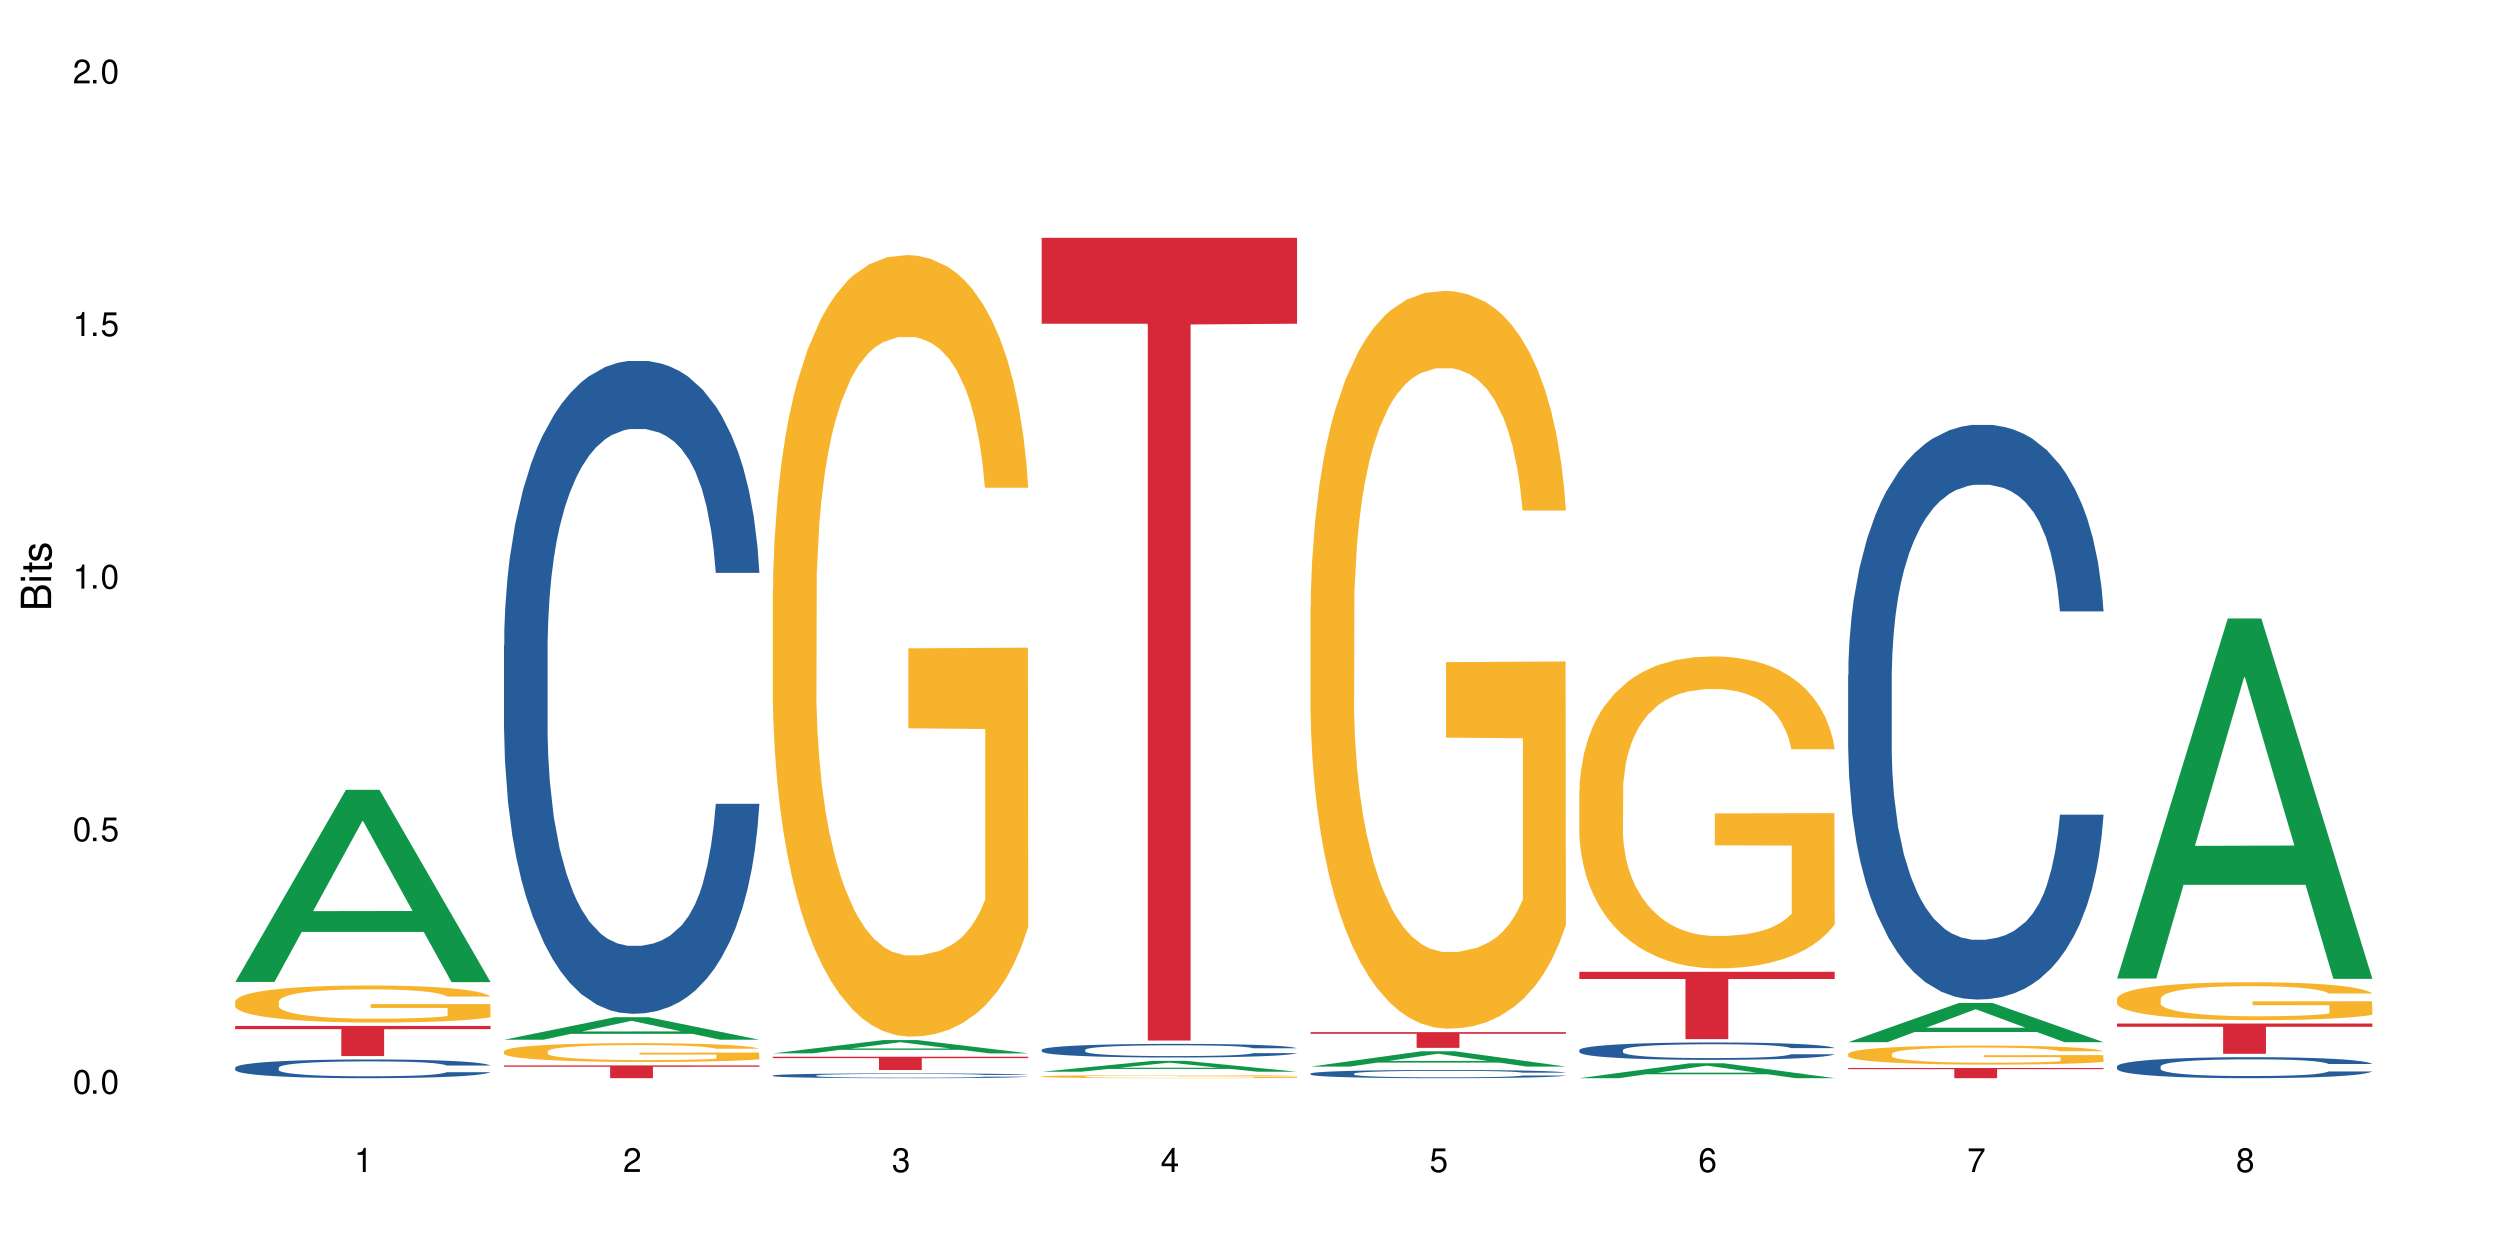 <?xml version="1.0" encoding="UTF-8"?>
<svg xmlns="http://www.w3.org/2000/svg" xmlns:xlink="http://www.w3.org/1999/xlink" width="720" height="360" viewBox="0 0 720 360">
<defs>
<g>
<g id="glyph-0-0">
</g>
<g id="glyph-0-1">
<path d="M 2.641 -6.938 C 2 -6.938 1.422 -6.656 1.078 -6.172 C 0.641 -5.562 0.406 -4.641 0.406 -3.359 C 0.406 -1.016 1.188 0.219 2.641 0.219 C 4.078 0.219 4.859 -1.016 4.859 -3.297 C 4.859 -4.641 4.656 -5.547 4.203 -6.172 C 3.844 -6.656 3.281 -6.938 2.641 -6.938 Z M 2.641 -6.188 C 3.547 -6.188 4 -5.25 4 -3.375 C 4 -1.406 3.562 -0.484 2.625 -0.484 C 1.734 -0.484 1.281 -1.438 1.281 -3.344 C 1.281 -5.25 1.734 -6.188 2.641 -6.188 Z M 2.641 -6.188 "/>
</g>
<g id="glyph-0-2">
<path d="M 1.828 -1 L 0.828 -1 L 0.828 0 L 1.828 0 Z M 1.828 -1 "/>
</g>
<g id="glyph-0-3">
<path d="M 4.562 -6.797 L 1.062 -6.797 L 0.547 -3.094 L 1.328 -3.094 C 1.719 -3.562 2.047 -3.734 2.578 -3.734 C 3.484 -3.734 4.062 -3.109 4.062 -2.094 C 4.062 -1.125 3.484 -0.531 2.578 -0.531 C 1.828 -0.531 1.375 -0.906 1.188 -1.672 L 0.328 -1.672 C 0.453 -1.109 0.547 -0.844 0.75 -0.594 C 1.125 -0.078 1.828 0.219 2.594 0.219 C 3.969 0.219 4.922 -0.781 4.922 -2.219 C 4.922 -3.562 4.031 -4.484 2.719 -4.484 C 2.25 -4.484 1.859 -4.359 1.469 -4.062 L 1.734 -5.969 L 4.562 -5.969 Z M 4.562 -6.797 "/>
</g>
<g id="glyph-0-4">
<path d="M 2.484 -4.938 L 2.484 0 L 3.328 0 L 3.328 -6.938 L 2.766 -6.938 C 2.469 -5.875 2.281 -5.734 0.984 -5.562 L 0.984 -4.938 Z M 2.484 -4.938 "/>
</g>
<g id="glyph-0-5">
<path d="M 4.859 -0.828 L 1.281 -0.828 C 1.359 -1.406 1.672 -1.781 2.5 -2.281 L 3.469 -2.828 C 4.406 -3.344 4.906 -4.062 4.906 -4.906 C 4.906 -5.484 4.672 -6.031 4.266 -6.406 C 3.859 -6.766 3.375 -6.938 2.719 -6.938 C 1.859 -6.938 1.219 -6.625 0.844 -6.031 C 0.609 -5.672 0.5 -5.234 0.484 -4.531 L 1.328 -4.531 C 1.359 -5.016 1.406 -5.281 1.531 -5.516 C 1.75 -5.938 2.188 -6.203 2.703 -6.203 C 3.469 -6.203 4.031 -5.641 4.031 -4.891 C 4.031 -4.344 3.719 -3.859 3.125 -3.516 L 2.234 -3 C 0.812 -2.172 0.406 -1.531 0.328 -0.016 L 4.859 -0.016 Z M 4.859 -0.828 "/>
</g>
<g id="glyph-0-6">
<path d="M 2.125 -3.188 L 2.578 -3.188 C 3.5 -3.188 3.984 -2.766 3.984 -1.922 C 3.984 -1.062 3.469 -0.531 2.594 -0.531 C 1.656 -0.531 1.203 -1 1.156 -2.016 L 0.312 -2.016 C 0.344 -1.453 0.438 -1.094 0.609 -0.781 C 0.953 -0.109 1.625 0.219 2.547 0.219 C 3.953 0.219 4.859 -0.625 4.859 -1.938 C 4.859 -2.828 4.516 -3.297 3.703 -3.594 C 4.344 -3.844 4.656 -4.328 4.656 -5.031 C 4.656 -6.219 3.875 -6.938 2.578 -6.938 C 1.203 -6.938 0.484 -6.172 0.453 -4.703 L 1.297 -4.703 C 1.312 -5.125 1.344 -5.359 1.453 -5.578 C 1.641 -5.969 2.062 -6.203 2.594 -6.203 C 3.344 -6.203 3.797 -5.75 3.797 -5 C 3.797 -4.516 3.609 -4.219 3.25 -4.047 C 3.016 -3.953 2.703 -3.922 2.125 -3.906 Z M 2.125 -3.188 "/>
</g>
<g id="glyph-0-7">
<path d="M 3.141 -1.672 L 3.141 0 L 3.984 0 L 3.984 -1.672 L 4.984 -1.672 L 4.984 -2.438 L 3.984 -2.438 L 3.984 -6.938 L 3.359 -6.938 L 0.266 -2.578 L 0.266 -1.672 Z M 3.141 -2.438 L 1 -2.438 L 3.141 -5.5 Z M 3.141 -2.438 "/>
</g>
<g id="glyph-0-8">
<path d="M 4.781 -5.125 C 4.609 -6.266 3.891 -6.938 2.844 -6.938 C 2.094 -6.938 1.422 -6.578 1.031 -5.953 C 0.594 -5.266 0.406 -4.422 0.406 -3.172 C 0.406 -2 0.578 -1.25 0.984 -0.641 C 1.359 -0.078 1.953 0.219 2.703 0.219 C 3.984 0.219 4.922 -0.75 4.922 -2.094 C 4.922 -3.375 4.062 -4.281 2.844 -4.281 C 2.172 -4.281 1.641 -4.031 1.281 -3.516 C 1.281 -5.234 1.828 -6.188 2.797 -6.188 C 3.391 -6.188 3.797 -5.797 3.938 -5.125 Z M 2.734 -3.531 C 3.547 -3.531 4.062 -2.953 4.062 -2.031 C 4.062 -1.156 3.484 -0.531 2.703 -0.531 C 1.922 -0.531 1.328 -1.188 1.328 -2.078 C 1.328 -2.938 1.906 -3.531 2.734 -3.531 Z M 2.734 -3.531 "/>
</g>
<g id="glyph-0-9">
<path d="M 4.984 -6.797 L 0.438 -6.797 L 0.438 -5.969 L 4.109 -5.969 C 2.5 -3.656 1.828 -2.234 1.328 0 L 2.219 0 C 2.594 -2.172 3.453 -4.047 4.984 -6.094 Z M 4.984 -6.797 "/>
</g>
<g id="glyph-0-10">
<path d="M 3.75 -3.656 C 4.469 -4.094 4.688 -4.438 4.688 -5.078 C 4.688 -6.172 3.844 -6.938 2.641 -6.938 C 1.438 -6.938 0.594 -6.172 0.594 -5.094 C 0.594 -4.438 0.812 -4.094 1.516 -3.656 C 0.734 -3.266 0.359 -2.703 0.359 -1.922 C 0.359 -0.656 1.281 0.219 2.641 0.219 C 3.984 0.219 4.922 -0.656 4.922 -1.922 C 4.922 -2.703 4.531 -3.266 3.75 -3.656 Z M 2.641 -6.188 C 3.359 -6.188 3.812 -5.75 3.812 -5.062 C 3.812 -4.406 3.344 -3.984 2.641 -3.984 C 1.922 -3.984 1.453 -4.406 1.453 -5.078 C 1.453 -5.75 1.922 -6.188 2.641 -6.188 Z M 2.641 -3.266 C 3.484 -3.266 4.062 -2.719 4.062 -1.906 C 4.062 -1.078 3.484 -0.531 2.625 -0.531 C 1.797 -0.531 1.219 -1.094 1.219 -1.906 C 1.219 -2.719 1.781 -3.266 2.641 -3.266 Z M 2.641 -3.266 "/>
</g>
<g id="glyph-1-0">
</g>
<g id="glyph-1-1">
<path d="M 0 -0.953 L 0 -4.891 C 0 -5.719 -0.234 -6.344 -0.734 -6.797 C -1.188 -7.234 -1.812 -7.469 -2.5 -7.469 C -3.547 -7.469 -4.188 -7 -4.625 -5.875 C -4.984 -6.688 -5.625 -7.094 -6.531 -7.094 C -7.172 -7.094 -7.734 -6.859 -8.141 -6.391 C -8.562 -5.922 -8.75 -5.344 -8.75 -4.5 L -8.75 -0.953 Z M -4.984 -2.062 L -7.766 -2.062 L -7.766 -4.219 C -7.766 -4.844 -7.688 -5.203 -7.453 -5.5 C -7.219 -5.812 -6.859 -5.969 -6.375 -5.969 C -5.891 -5.969 -5.531 -5.812 -5.297 -5.5 C -5.062 -5.203 -4.984 -4.844 -4.984 -4.219 Z M -0.984 -2.062 L -4 -2.062 L -4 -4.781 C -4 -5.766 -3.438 -6.359 -2.484 -6.359 C -1.547 -6.359 -0.984 -5.766 -0.984 -4.781 Z M -0.984 -2.062 "/>
</g>
<g id="glyph-1-2">
<path d="M -6.281 -1.797 L -6.281 -0.797 L 0 -0.797 L 0 -1.797 Z M -8.75 -1.797 L -8.75 -0.797 L -7.484 -0.797 L -7.484 -1.797 Z M -8.75 -1.797 "/>
</g>
<g id="glyph-1-3">
<path d="M -6.281 -3.047 L -6.281 -2.016 L -8.016 -2.016 L -8.016 -1.016 L -6.281 -1.016 L -6.281 -0.172 L -5.469 -0.172 L -5.469 -1.016 L -0.719 -1.016 C -0.078 -1.016 0.281 -1.453 0.281 -2.234 C 0.281 -2.5 0.25 -2.719 0.188 -3.047 L -0.641 -3.047 C -0.609 -2.906 -0.594 -2.766 -0.594 -2.562 C -0.594 -2.141 -0.719 -2.016 -1.156 -2.016 L -5.469 -2.016 L -5.469 -3.047 Z M -6.281 -3.047 "/>
</g>
<g id="glyph-1-4">
<path d="M -4.531 -5.25 C -5.766 -5.25 -6.469 -4.422 -6.469 -2.969 C -6.469 -1.516 -5.719 -0.562 -4.547 -0.562 C -3.562 -0.562 -3.094 -1.062 -2.734 -2.562 L -2.516 -3.484 C -2.344 -4.188 -2.094 -4.469 -1.641 -4.469 C -1.047 -4.469 -0.641 -3.875 -0.641 -3 C -0.641 -2.453 -0.797 -2 -1.062 -1.75 C -1.25 -1.594 -1.422 -1.531 -1.875 -1.469 L -1.875 -0.406 C -0.422 -0.453 0.281 -1.266 0.281 -2.922 C 0.281 -4.5 -0.5 -5.516 -1.719 -5.516 C -2.656 -5.516 -3.172 -4.984 -3.469 -3.734 L -3.703 -2.766 C -3.891 -1.953 -4.156 -1.609 -4.594 -1.609 C -5.188 -1.609 -5.547 -2.125 -5.547 -2.938 C -5.547 -3.75 -5.203 -4.172 -4.531 -4.203 Z M -4.531 -5.25 "/>
</g>
</g>
</defs>
<rect x="-72" y="-36" width="864" height="432" fill="rgb(100%, 100%, 100%)" fill-opacity="1"/>
<path fill-rule="nonzero" fill="rgb(6.275%, 58.824%, 28.235%)" fill-opacity="1" d="M 67.73 282.801 L 67.809 282.75 L 99.637 227.457 L 109.301 227.457 L 141.281 282.855 L 130.047 282.855 L 122.031 268.395 L 86.906 268.395 L 79.047 282.801 L 67.73 282.801 L 90.285 262.41 L 118.809 262.359 L 104.586 236.508 L 104.43 236.457 L 104.27 236.613 L 90.207 262.359 L 90.285 262.41 Z M 67.73 282.801 "/>
<path fill-rule="nonzero" fill="rgb(14.51%, 36.078%, 60%)" fill-opacity="1" d="M 67.73 307.473 L 67.82 307.469 L 67.82 307.352 L 68.09 307.164 L 68.719 306.926 L 69.344 306.762 L 70.961 306.473 L 73.203 306.191 L 75.535 305.973 L 77.238 305.844 L 78.766 305.746 L 82.262 305.562 L 84.504 305.469 L 86.926 305.387 L 89.887 305.301 L 92.039 305.254 L 96.883 305.172 L 100.469 305.141 L 103.25 305.125 L 109.262 305.125 L 112.848 305.145 L 115.449 305.168 L 118.32 305.207 L 120.742 305.254 L 124.957 305.359 L 128.727 305.5 L 130.43 305.578 L 133.121 305.73 L 135.184 305.879 L 136.617 306.008 L 138.234 306.191 L 139.668 306.414 L 140.746 306.664 L 141.281 306.875 L 128.727 306.875 L 128.098 306.68 L 127.379 306.527 L 126.035 306.324 L 124.688 306.18 L 122.805 306.039 L 121.102 305.945 L 118.77 305.852 L 116.707 305.789 L 114.555 305.746 L 112.488 305.715 L 108.543 305.688 L 103.969 305.688 L 102.266 305.695 L 98.766 305.734 L 96.883 305.77 L 94.191 305.84 L 92.309 305.902 L 90.066 306.004 L 88.539 306.086 L 86.656 306.215 L 85.312 306.328 L 83.785 306.492 L 82.891 306.613 L 82.082 306.754 L 81.363 306.914 L 80.828 307.09 L 80.469 307.27 L 80.289 307.449 L 80.289 308.215 L 80.469 308.391 L 80.918 308.598 L 82.082 308.898 L 83.785 309.16 L 85.762 309.371 L 87.645 309.516 L 88.719 309.586 L 90.156 309.664 L 92.398 309.766 L 95.629 309.863 L 97.512 309.902 L 100.383 309.941 L 103.34 309.961 L 107.289 309.961 L 110.785 309.941 L 113.117 309.918 L 115.539 309.879 L 118.859 309.793 L 120.922 309.715 L 122.715 309.621 L 124.062 309.527 L 124.957 309.449 L 126.305 309.297 L 127.379 309.129 L 128.188 308.953 L 128.727 308.785 L 141.281 308.785 L 140.746 308.984 L 139.938 309.176 L 139.129 309.32 L 137.875 309.492 L 136.441 309.645 L 134.375 309.82 L 132.672 309.934 L 130.43 310.055 L 128.367 310.148 L 126.125 310.234 L 122.805 310.332 L 120.652 310.383 L 118.32 310.426 L 115.539 310.465 L 112.043 310.5 L 108.273 310.52 L 104.777 310.523 L 101.008 310.516 L 98.227 310.496 L 94.551 310.449 L 89.977 310.363 L 86.656 310.27 L 84.055 310.172 L 81.812 310.074 L 79.301 309.941 L 76.074 309.727 L 74.098 309.559 L 72.754 309.418 L 71.23 309.227 L 70.152 309.055 L 68.898 308.777 L 68 308.426 L 67.73 308.156 Z M 67.73 307.473 "/>
<path fill-rule="nonzero" fill="rgb(96.863%, 70.196%, 16.863%)" fill-opacity="1" d="M 67.73 288.395 L 67.82 288.387 L 67.82 288.191 L 68.18 287.75 L 69.078 287.148 L 70.242 286.652 L 71.5 286.262 L 72.305 286.055 L 73.652 285.766 L 74.816 285.551 L 77.777 285.113 L 81.543 284.703 L 83.609 284.527 L 85.941 284.363 L 89.258 284.176 L 90.785 284.109 L 95.449 283.953 L 100.738 283.855 L 106.57 283.824 L 109.262 283.836 L 112.938 283.875 L 117.961 283.98 L 120.832 284.078 L 123.074 284.176 L 125.406 284.305 L 128.277 284.496 L 130.969 284.73 L 133.121 284.965 L 135.273 285.258 L 137.066 285.57 L 138.594 285.91 L 139.938 286.32 L 140.746 286.66 L 141.281 287 L 128.816 287 L 128.098 286.66 L 127.289 286.398 L 125.945 286.074 L 124.598 285.844 L 123.254 285.656 L 120.742 285.402 L 118.59 285.246 L 115.898 285.113 L 113.297 285.023 L 110.336 284.965 L 108.543 284.945 L 103.789 284.945 L 99.484 285.016 L 96.973 285.094 L 95.18 285.172 L 92.668 285.316 L 91.141 285.434 L 90.246 285.512 L 87.555 285.812 L 85.762 286.086 L 84.773 286.27 L 83.52 286.562 L 82.621 286.828 L 81.633 287.215 L 81.098 287.508 L 80.379 288.172 L 80.289 289.926 L 80.559 290.293 L 81.098 290.695 L 81.812 291.043 L 82.891 291.414 L 83.965 291.695 L 85.852 292.078 L 87.465 292.332 L 88.719 292.496 L 91.141 292.758 L 92.129 292.848 L 94.461 293.023 L 96.883 293.16 L 99.844 293.273 L 102.086 293.332 L 105.672 293.383 L 110.246 293.383 L 115.629 293.324 L 119.039 293.246 L 121.371 293.168 L 122.895 293.102 L 124.777 292.992 L 126.125 292.895 L 127.379 292.789 L 128.906 292.621 L 128.906 290.293 L 106.75 290.285 L 106.75 289.195 L 141.195 289.184 L 141.281 292.992 L 139.398 293.254 L 137.066 293.508 L 134.824 293.703 L 132.492 293.871 L 129.176 294.055 L 126.484 294.172 L 122.355 294.309 L 118.59 294.395 L 114.645 294.453 L 111.145 294.484 L 107.02 294.492 L 103.34 294.473 L 99.395 294.414 L 96.254 294.336 L 93.383 294.238 L 90.516 294.113 L 86.926 293.91 L 84.594 293.742 L 82.172 293.539 L 79.75 293.293 L 77.598 293.031 L 76.164 292.828 L 74.727 292.594 L 73.203 292.301 L 71.766 291.969 L 70.691 291.668 L 69.703 291.328 L 68.988 291.004 L 68.27 290.566 L 67.91 290.215 L 67.73 289.914 Z M 67.73 288.395 "/>
<path fill-rule="nonzero" fill="rgb(83.922%, 15.686%, 22.353%)" fill-opacity="1" d="M 67.73 295.465 L 141.281 295.465 L 141.281 296.395 L 110.629 296.402 L 110.629 304.152 L 98.297 304.152 L 98.297 296.41 L 98.117 296.395 L 67.73 296.395 Z M 67.73 295.465 "/>
<path fill-rule="nonzero" fill="rgb(6.275%, 58.824%, 28.235%)" fill-opacity="1" d="M 145.156 299.445 L 145.234 299.441 L 177.059 292.953 L 186.723 292.953 L 218.707 299.453 L 207.469 299.453 L 199.453 297.758 L 164.328 297.758 L 156.469 299.445 L 145.156 299.445 L 167.707 297.055 L 196.23 297.051 L 182.008 294.016 L 181.852 294.008 L 181.695 294.027 L 167.629 297.051 L 167.707 297.055 Z M 145.156 299.445 "/>
<path fill-rule="nonzero" fill="rgb(14.51%, 36.078%, 60%)" fill-opacity="1" d="M 145.156 185.777 L 145.242 185.605 L 145.242 181.48 L 145.512 174.953 L 146.141 166.703 L 146.77 161.031 L 148.383 150.891 L 150.625 141.098 L 152.957 133.535 L 154.664 129.066 L 156.188 125.629 L 159.684 119.27 L 161.93 116.008 L 164.352 113.086 L 167.309 110.164 L 169.461 108.445 L 174.305 105.695 L 177.895 104.492 L 180.676 103.977 L 186.684 103.977 L 190.273 104.664 L 192.875 105.523 L 195.742 106.898 L 198.164 108.445 L 202.383 112.227 L 206.148 117.039 L 207.852 119.785 L 210.543 125.113 L 212.605 130.27 L 214.043 134.738 L 215.656 141.098 L 217.094 148.828 L 218.168 157.594 L 218.707 164.984 L 206.148 164.984 L 205.52 158.109 L 204.805 152.781 L 203.457 145.738 L 202.113 140.754 L 200.23 135.77 L 198.523 132.504 L 196.191 129.238 L 194.129 127.176 L 191.977 125.629 L 189.914 124.598 L 185.969 123.566 L 181.391 123.566 L 179.688 123.91 L 176.191 125.285 L 174.305 126.488 L 171.613 128.895 L 169.73 131.129 L 167.488 134.566 L 165.965 137.488 L 164.082 141.957 L 162.734 145.91 L 161.211 151.578 L 160.312 155.875 L 159.508 160.688 L 158.789 166.359 L 158.25 172.375 L 157.891 178.73 L 157.711 184.918 L 157.711 211.555 L 157.891 217.742 L 158.34 224.961 L 159.508 235.441 L 161.211 244.551 L 163.184 251.77 L 165.066 256.926 L 166.145 259.332 L 167.578 262.078 L 169.82 265.516 L 173.051 268.953 L 174.934 270.328 L 177.805 271.703 L 180.766 272.391 L 184.711 272.391 L 188.211 271.703 L 190.543 270.844 L 192.965 269.469 L 196.281 266.547 L 198.344 263.797 L 200.141 260.531 L 201.484 257.27 L 202.383 254.52 L 203.727 249.191 L 204.805 243.348 L 205.609 237.332 L 206.148 231.492 L 218.707 231.492 L 218.168 238.363 L 217.359 245.066 L 216.555 250.051 L 215.297 256.066 L 213.863 261.391 L 211.801 267.406 L 210.094 271.359 L 207.852 275.656 L 205.789 278.922 L 203.547 281.844 L 200.23 285.281 L 198.074 287 L 195.742 288.547 L 192.965 289.918 L 189.465 291.121 L 185.699 291.809 L 182.199 291.98 L 178.434 291.637 L 175.652 290.949 L 171.973 289.402 L 167.398 286.312 L 164.082 283.047 L 161.48 279.781 L 159.238 276.344 L 156.727 271.703 L 153.496 264.141 L 151.523 258.301 L 150.176 253.488 L 148.652 246.785 L 147.574 240.77 L 146.32 231.148 L 145.422 218.945 L 145.156 209.492 Z M 145.156 185.777 "/>
<path fill-rule="nonzero" fill="rgb(96.863%, 70.196%, 16.863%)" fill-opacity="1" d="M 145.156 302.754 L 145.242 302.75 L 145.242 302.648 L 145.602 302.426 L 146.5 302.117 L 147.664 301.863 L 148.922 301.668 L 149.73 301.562 L 151.074 301.414 L 152.242 301.305 L 155.199 301.082 L 158.969 300.871 L 161.031 300.781 L 163.363 300.699 L 166.684 300.605 L 168.207 300.57 L 172.871 300.488 L 178.164 300.441 L 183.992 300.426 L 186.684 300.43 L 190.363 300.449 L 195.387 300.504 L 198.254 300.555 L 200.496 300.605 L 202.828 300.668 L 205.699 300.77 L 208.391 300.887 L 210.543 301.008 L 212.695 301.156 L 214.492 301.312 L 216.016 301.488 L 217.359 301.695 L 218.168 301.871 L 218.707 302.043 L 206.238 302.043 L 205.52 301.871 L 204.715 301.734 L 203.367 301.57 L 202.023 301.453 L 200.676 301.359 L 198.164 301.23 L 196.012 301.148 L 193.32 301.082 L 190.723 301.035 L 187.762 301.008 L 185.969 300.996 L 181.211 300.996 L 176.906 301.031 L 174.395 301.07 L 172.602 301.109 L 170.09 301.184 L 168.566 301.246 L 167.668 301.285 L 164.977 301.438 L 163.184 301.578 L 162.195 301.672 L 160.941 301.82 L 160.043 301.953 L 159.059 302.152 L 158.52 302.301 L 157.801 302.641 L 157.711 303.531 L 157.98 303.723 L 158.52 303.926 L 159.238 304.102 L 160.312 304.293 L 161.391 304.438 L 163.273 304.629 L 164.887 304.758 L 166.145 304.844 L 168.566 304.977 L 169.551 305.023 L 171.883 305.109 L 174.305 305.18 L 177.266 305.238 L 179.508 305.27 L 183.098 305.293 L 187.672 305.293 L 193.055 305.266 L 196.461 305.227 L 198.793 305.184 L 200.32 305.152 L 202.203 305.098 L 203.547 305.047 L 204.805 304.992 L 206.328 304.906 L 206.328 303.723 L 184.172 303.715 L 184.172 303.16 L 218.617 303.156 L 218.707 305.098 L 216.824 305.23 L 214.492 305.359 L 212.25 305.457 L 209.918 305.543 L 206.598 305.637 L 203.906 305.695 L 199.781 305.766 L 196.012 305.812 L 192.066 305.84 L 188.566 305.855 L 184.441 305.859 L 180.766 305.852 L 176.816 305.82 L 173.68 305.781 L 170.809 305.73 L 167.938 305.668 L 164.352 305.562 L 162.016 305.477 L 159.594 305.375 L 157.172 305.25 L 155.02 305.117 L 153.586 305.012 L 152.152 304.891 L 150.625 304.742 L 149.191 304.574 L 148.113 304.422 L 147.129 304.246 L 146.41 304.082 L 145.691 303.859 L 145.332 303.68 L 145.156 303.527 Z M 145.156 302.754 "/>
<path fill-rule="nonzero" fill="rgb(83.922%, 15.686%, 22.353%)" fill-opacity="1" d="M 145.156 306.832 L 218.707 306.832 L 218.707 307.227 L 188.051 307.23 L 188.051 310.523 L 175.719 310.523 L 175.719 307.234 L 175.539 307.227 L 145.156 307.227 Z M 145.156 306.832 "/>
<path fill-rule="nonzero" fill="rgb(6.275%, 58.824%, 28.235%)" fill-opacity="1" d="M 222.578 303.367 L 222.656 303.363 L 254.48 299.535 L 264.148 299.535 L 296.129 303.371 L 284.895 303.371 L 276.879 302.367 L 241.75 302.367 L 233.895 303.367 L 222.578 303.367 L 245.129 301.953 L 273.656 301.953 L 259.434 300.164 L 259.273 300.16 L 259.117 300.172 L 245.051 301.953 L 245.129 301.953 Z M 222.578 303.367 "/>
<path fill-rule="nonzero" fill="rgb(14.51%, 36.078%, 60%)" fill-opacity="1" d="M 222.578 309.738 L 222.668 309.738 L 222.668 309.707 L 222.938 309.66 L 223.562 309.598 L 224.191 309.555 L 225.809 309.48 L 228.051 309.406 L 230.383 309.352 L 232.086 309.32 L 233.609 309.293 L 237.109 309.246 L 239.352 309.223 L 241.773 309.199 L 244.734 309.18 L 246.887 309.168 L 251.73 309.145 L 255.316 309.137 L 258.098 309.133 L 264.109 309.133 L 267.695 309.137 L 270.297 309.145 L 273.168 309.156 L 275.59 309.168 L 279.805 309.195 L 283.57 309.23 L 285.277 309.25 L 287.969 309.289 L 290.031 309.328 L 291.465 309.359 L 293.082 309.406 L 294.516 309.465 L 295.59 309.531 L 296.129 309.586 L 283.57 309.586 L 282.945 309.535 L 282.227 309.496 L 280.883 309.441 L 279.535 309.406 L 277.652 309.367 L 275.949 309.344 L 273.617 309.32 L 271.551 309.305 L 269.398 309.293 L 267.336 309.285 L 263.391 309.277 L 258.816 309.277 L 257.109 309.281 L 253.613 309.289 L 251.73 309.301 L 249.039 309.316 L 247.156 309.332 L 244.914 309.359 L 243.387 309.383 L 241.504 309.414 L 240.16 309.441 L 238.633 309.484 L 237.738 309.516 L 236.93 309.551 L 236.211 309.594 L 235.672 309.641 L 235.316 309.688 L 235.137 309.73 L 235.137 309.93 L 235.316 309.977 L 235.762 310.027 L 236.93 310.105 L 238.633 310.172 L 240.605 310.227 L 242.492 310.266 L 243.566 310.281 L 245.004 310.305 L 247.246 310.328 L 250.473 310.355 L 252.355 310.363 L 255.227 310.375 L 258.188 310.379 L 262.133 310.379 L 265.633 310.375 L 267.965 310.367 L 270.387 310.359 L 273.707 310.336 L 275.77 310.316 L 277.562 310.293 L 278.906 310.266 L 279.805 310.246 L 281.148 310.207 L 282.227 310.164 L 283.035 310.121 L 283.57 310.078 L 296.129 310.078 L 295.59 310.129 L 294.785 310.176 L 293.977 310.215 L 292.723 310.258 L 291.285 310.297 L 289.223 310.344 L 287.52 310.371 L 285.277 310.402 L 283.215 310.426 L 280.973 310.449 L 277.652 310.477 L 275.5 310.488 L 273.168 310.5 L 270.387 310.508 L 266.887 310.52 L 263.121 310.523 L 255.855 310.523 L 253.074 310.516 L 249.398 310.504 L 244.824 310.48 L 241.504 310.457 L 238.902 310.434 L 236.66 310.41 L 234.148 310.375 L 230.918 310.316 L 228.945 310.273 L 227.602 310.238 L 226.074 310.191 L 225 310.145 L 223.742 310.074 L 222.848 309.984 L 222.578 309.914 Z M 222.578 309.738 "/>
<path fill-rule="nonzero" fill="rgb(96.863%, 70.196%, 16.863%)" fill-opacity="1" d="M 222.578 169.867 L 222.668 169.66 L 222.668 165.551 L 223.027 156.297 L 223.922 143.551 L 225.09 133.066 L 226.344 124.844 L 227.152 120.527 L 228.496 114.359 L 229.664 109.836 L 232.625 100.586 L 236.391 91.949 L 238.453 88.25 L 240.785 84.754 L 244.105 80.848 L 245.629 79.41 L 250.293 76.121 L 255.586 74.062 L 261.418 73.445 L 264.109 73.652 L 267.785 74.477 L 272.809 76.738 L 275.68 78.793 L 277.922 80.848 L 280.254 83.52 L 283.125 87.633 L 285.816 92.566 L 287.969 97.5 L 290.121 103.668 L 291.914 110.246 L 293.438 117.441 L 294.785 126.078 L 295.59 133.273 L 296.129 140.469 L 283.66 140.469 L 282.945 133.273 L 282.137 127.723 L 280.793 120.938 L 279.445 116.004 L 278.102 112.098 L 275.59 106.754 L 273.438 103.461 L 270.746 100.586 L 268.145 98.734 L 265.184 97.5 L 263.391 97.09 L 258.637 97.09 L 254.332 98.527 L 251.82 100.172 L 250.023 101.816 L 247.512 104.902 L 245.988 107.367 L 245.094 109.016 L 242.402 115.387 L 240.605 121.145 L 239.621 125.051 L 238.363 131.219 L 237.469 136.77 L 236.48 144.992 L 235.941 151.16 L 235.227 165.141 L 235.137 202.145 L 235.406 209.957 L 235.941 218.387 L 236.66 225.785 L 237.738 233.598 L 238.812 239.562 L 240.695 247.578 L 242.312 252.926 L 243.566 256.418 L 245.988 261.969 L 246.977 263.82 L 249.309 267.52 L 251.73 270.398 L 254.691 272.867 L 256.934 274.102 L 260.52 275.129 L 265.094 275.129 L 270.477 273.895 L 273.887 272.25 L 276.219 270.605 L 277.742 269.164 L 279.625 266.906 L 280.973 264.848 L 282.227 262.586 L 283.75 259.094 L 283.75 209.957 L 261.598 209.75 L 261.598 186.727 L 296.039 186.52 L 296.129 266.906 L 294.246 272.457 L 291.914 277.801 L 289.672 281.914 L 287.34 285.406 L 284.02 289.312 L 281.328 291.781 L 277.203 294.66 L 273.438 296.508 L 269.488 297.742 L 265.992 298.359 L 261.867 298.566 L 258.188 298.152 L 254.242 296.922 L 251.102 295.273 L 248.23 293.219 L 245.359 290.547 L 241.773 286.23 L 239.441 282.734 L 237.02 278.418 L 234.598 273.277 L 232.445 267.727 L 231.008 263.41 L 229.574 258.477 L 228.051 252.309 L 226.613 245.316 L 225.539 238.945 L 224.551 231.75 L 223.832 224.965 L 223.117 215.715 L 222.758 208.312 L 222.578 201.938 Z M 222.578 169.867 "/>
<path fill-rule="nonzero" fill="rgb(83.922%, 15.686%, 22.353%)" fill-opacity="1" d="M 222.578 304.34 L 296.129 304.34 L 296.129 304.75 L 265.477 304.754 L 265.477 308.16 L 253.141 308.16 L 253.141 304.758 L 252.965 304.75 L 222.578 304.75 Z M 222.578 304.34 "/>
<path fill-rule="nonzero" fill="rgb(6.275%, 58.824%, 28.235%)" fill-opacity="1" d="M 300 308.664 L 300.078 308.664 L 331.906 305.531 L 341.57 305.531 L 373.555 308.668 L 362.316 308.668 L 354.301 307.848 L 319.176 307.848 L 311.316 308.664 L 300 308.664 L 322.555 307.512 L 351.078 307.508 L 336.855 306.043 L 336.699 306.039 L 336.543 306.051 L 322.477 307.508 L 322.555 307.512 Z M 300 308.664 "/>
<path fill-rule="nonzero" fill="rgb(14.51%, 36.078%, 60%)" fill-opacity="1" d="M 300 302.344 L 300.09 302.34 L 300.09 302.254 L 300.359 302.121 L 300.988 301.945 L 301.617 301.828 L 303.23 301.617 L 305.473 301.414 L 307.805 301.254 L 309.508 301.164 L 311.035 301.09 L 314.531 300.957 L 316.773 300.891 L 319.195 300.828 L 322.156 300.77 L 324.309 300.734 L 329.152 300.676 L 332.742 300.648 L 335.52 300.641 L 341.531 300.641 L 345.117 300.652 L 347.719 300.672 L 350.59 300.699 L 353.012 300.734 L 357.227 300.812 L 360.996 300.91 L 362.699 300.969 L 365.391 301.082 L 367.453 301.188 L 368.891 301.281 L 370.504 301.414 L 371.938 301.574 L 373.016 301.758 L 373.555 301.91 L 360.996 301.91 L 360.367 301.77 L 359.648 301.656 L 358.305 301.512 L 356.961 301.406 L 355.074 301.301 L 353.371 301.234 L 351.039 301.168 L 348.977 301.125 L 346.824 301.09 L 344.762 301.07 L 340.812 301.047 L 336.238 301.047 L 334.535 301.055 L 331.035 301.082 L 329.152 301.109 L 326.461 301.16 L 324.578 301.207 L 322.336 301.277 L 320.812 301.34 L 318.926 301.43 L 317.582 301.516 L 316.059 301.633 L 315.16 301.723 L 314.352 301.82 L 313.637 301.941 L 313.098 302.066 L 312.738 302.199 L 312.559 302.328 L 312.559 302.883 L 312.738 303.012 L 313.188 303.16 L 314.352 303.379 L 316.059 303.57 L 318.031 303.719 L 319.914 303.828 L 320.992 303.879 L 322.426 303.938 L 324.668 304.008 L 327.898 304.078 L 329.781 304.109 L 332.652 304.137 L 335.609 304.152 L 339.559 304.152 L 343.055 304.137 L 345.387 304.117 L 347.809 304.09 L 351.129 304.027 L 353.191 303.973 L 354.984 303.902 L 356.332 303.836 L 357.227 303.777 L 358.574 303.668 L 359.648 303.547 L 360.457 303.418 L 360.996 303.297 L 373.555 303.297 L 373.016 303.441 L 372.207 303.582 L 371.402 303.684 L 370.145 303.809 L 368.711 303.922 L 366.645 304.047 L 364.941 304.129 L 362.699 304.219 L 360.637 304.285 L 358.395 304.348 L 355.074 304.418 L 352.922 304.457 L 350.59 304.488 L 347.809 304.516 L 344.312 304.543 L 340.543 304.555 L 337.047 304.559 L 333.277 304.551 L 330.5 304.539 L 326.82 304.504 L 322.246 304.441 L 318.926 304.371 L 316.324 304.305 L 314.082 304.234 L 311.57 304.137 L 308.344 303.98 L 306.371 303.855 L 305.023 303.758 L 303.5 303.617 L 302.422 303.492 L 301.168 303.289 L 300.27 303.035 L 300 302.84 Z M 300 302.344 "/>
<path fill-rule="nonzero" fill="rgb(96.863%, 70.196%, 16.863%)" fill-opacity="1" d="M 300 310.02 L 300.09 310.02 L 300.09 310.004 L 300.449 309.965 L 301.348 309.914 L 302.512 309.875 L 303.77 309.844 L 304.574 309.824 L 305.922 309.801 L 307.086 309.785 L 310.047 309.746 L 313.816 309.715 L 315.879 309.699 L 318.211 309.684 L 321.527 309.668 L 323.055 309.664 L 327.719 309.652 L 333.012 309.645 L 338.84 309.641 L 341.531 309.641 L 345.207 309.645 L 350.23 309.652 L 353.102 309.66 L 355.344 309.668 L 357.676 309.68 L 360.547 309.695 L 363.238 309.715 L 365.391 309.734 L 367.543 309.758 L 369.336 309.785 L 370.863 309.812 L 372.207 309.848 L 373.016 309.875 L 373.555 309.902 L 361.086 309.902 L 360.367 309.875 L 359.559 309.855 L 358.215 309.828 L 356.871 309.809 L 355.523 309.793 L 353.012 309.77 L 350.859 309.758 L 348.168 309.746 L 345.566 309.738 L 342.609 309.734 L 336.059 309.734 L 331.754 309.738 L 329.242 309.746 L 327.449 309.75 L 324.938 309.766 L 323.414 309.773 L 322.516 309.781 L 319.824 309.805 L 318.031 309.828 L 317.043 309.844 L 315.789 309.867 L 314.891 309.891 L 313.902 309.922 L 313.367 309.945 L 312.648 310 L 312.559 310.145 L 312.828 310.176 L 313.367 310.211 L 314.082 310.238 L 315.16 310.27 L 316.234 310.293 L 318.121 310.324 L 319.734 310.344 L 320.992 310.359 L 323.414 310.379 L 324.398 310.387 L 326.73 310.402 L 329.152 310.414 L 332.113 310.422 L 334.355 310.43 L 337.941 310.434 L 342.52 310.434 L 347.898 310.426 L 351.309 310.422 L 353.641 310.414 L 355.164 310.41 L 357.047 310.398 L 358.395 310.391 L 359.648 310.383 L 361.176 310.371 L 361.176 310.176 L 339.02 310.176 L 339.02 310.086 L 373.465 310.086 L 373.555 310.398 L 371.668 310.422 L 369.336 310.441 L 367.094 310.457 L 364.762 310.473 L 361.445 310.488 L 358.754 310.496 L 354.629 310.508 L 350.859 310.516 L 346.914 310.52 L 343.414 310.523 L 335.609 310.523 L 331.664 310.52 L 328.523 310.512 L 325.656 310.504 L 322.785 310.492 L 319.195 310.477 L 316.863 310.461 L 314.441 310.445 L 312.02 310.426 L 309.867 310.402 L 308.434 310.387 L 306.996 310.367 L 305.473 310.344 L 304.039 310.316 L 302.961 310.289 L 301.973 310.262 L 301.258 310.234 L 300.539 310.199 L 300.18 310.172 L 300 310.145 Z M 300 310.02 "/>
<path fill-rule="nonzero" fill="rgb(83.922%, 15.686%, 22.353%)" fill-opacity="1" d="M 300 68.484 L 373.555 68.484 L 373.555 93.23 L 342.898 93.449 L 342.898 299.668 L 330.566 299.668 L 330.566 93.664 L 330.387 93.23 L 300 93.23 Z M 300 68.484 "/>
<path fill-rule="nonzero" fill="rgb(6.275%, 58.824%, 28.235%)" fill-opacity="1" d="M 377.426 307.18 L 377.504 307.176 L 409.328 302.762 L 418.992 302.762 L 450.977 307.184 L 439.738 307.184 L 431.723 306.027 L 396.598 306.027 L 388.738 307.18 L 377.426 307.18 L 399.977 305.551 L 428.504 305.547 L 414.277 303.484 L 414.121 303.48 L 413.965 303.492 L 399.898 305.547 L 399.977 305.551 Z M 377.426 307.18 "/>
<path fill-rule="nonzero" fill="rgb(14.51%, 36.078%, 60%)" fill-opacity="1" d="M 377.426 309.188 L 377.516 309.184 L 377.516 309.133 L 377.781 309.051 L 378.41 308.945 L 379.039 308.875 L 380.652 308.746 L 382.895 308.621 L 385.227 308.527 L 386.934 308.473 L 388.457 308.426 L 391.957 308.348 L 394.199 308.305 L 396.621 308.27 L 399.578 308.234 L 401.734 308.211 L 406.574 308.176 L 410.164 308.16 L 412.945 308.156 L 418.953 308.156 L 422.543 308.164 L 425.145 308.176 L 428.016 308.191 L 430.438 308.211 L 434.652 308.258 L 438.418 308.32 L 440.125 308.355 L 442.812 308.422 L 444.879 308.484 L 446.312 308.543 L 447.926 308.621 L 449.363 308.719 L 450.438 308.832 L 450.977 308.922 L 438.418 308.922 L 437.789 308.836 L 437.074 308.77 L 435.727 308.68 L 434.383 308.617 L 432.5 308.555 L 430.793 308.516 L 428.461 308.473 L 426.398 308.445 L 424.246 308.426 L 422.184 308.414 L 418.238 308.402 L 413.664 308.402 L 411.957 308.406 L 408.461 308.422 L 406.574 308.438 L 403.887 308.469 L 402 308.496 L 399.758 308.539 L 398.234 308.578 L 396.352 308.633 L 395.004 308.684 L 393.48 308.754 L 392.582 308.809 L 391.777 308.871 L 391.059 308.941 L 390.52 309.016 L 390.16 309.098 L 389.98 309.176 L 389.98 309.512 L 390.16 309.59 L 390.609 309.68 L 391.777 309.812 L 393.48 309.926 L 395.453 310.016 L 397.336 310.082 L 398.414 310.113 L 399.848 310.148 L 402.09 310.191 L 405.32 310.234 L 407.203 310.25 L 410.074 310.27 L 413.035 310.277 L 416.98 310.277 L 420.48 310.27 L 422.812 310.258 L 425.234 310.242 L 428.551 310.203 L 430.613 310.168 L 432.41 310.129 L 433.754 310.086 L 434.652 310.051 L 435.996 309.984 L 437.074 309.91 L 437.879 309.836 L 438.418 309.762 L 450.977 309.762 L 450.438 309.848 L 449.633 309.934 L 448.824 309.996 L 447.566 310.07 L 446.133 310.141 L 444.07 310.215 L 442.367 310.266 L 440.125 310.32 L 438.059 310.359 L 435.816 310.395 L 432.5 310.441 L 430.348 310.461 L 428.016 310.48 L 425.234 310.5 L 421.734 310.512 L 417.969 310.523 L 414.469 310.523 L 410.703 310.52 L 407.922 310.512 L 404.242 310.492 L 399.668 310.453 L 396.352 310.41 L 393.75 310.371 L 391.508 310.328 L 388.996 310.27 L 385.766 310.172 L 383.793 310.102 L 382.449 310.039 L 380.922 309.953 L 379.848 309.879 L 378.59 309.758 L 377.695 309.605 L 377.426 309.484 Z M 377.426 309.188 "/>
<path fill-rule="nonzero" fill="rgb(96.863%, 70.196%, 16.863%)" fill-opacity="1" d="M 377.426 174.781 L 377.516 174.586 L 377.516 170.703 L 377.871 161.969 L 378.77 149.938 L 379.938 140.039 L 381.191 132.277 L 382 128.199 L 383.344 122.379 L 384.512 118.109 L 387.469 109.375 L 391.238 101.223 L 393.301 97.73 L 395.633 94.43 L 398.953 90.742 L 400.477 89.383 L 405.141 86.277 L 410.434 84.34 L 416.262 83.758 L 418.953 83.949 L 422.633 84.727 L 427.656 86.859 L 430.527 88.801 L 432.77 90.742 L 435.102 93.266 L 437.969 97.148 L 440.66 101.805 L 442.812 106.465 L 444.969 112.285 L 446.762 118.496 L 448.285 125.289 L 449.633 133.441 L 450.438 140.234 L 450.977 147.027 L 438.508 147.027 L 437.789 140.234 L 436.984 134.992 L 435.637 128.59 L 434.293 123.93 L 432.949 120.242 L 430.438 115.195 L 428.281 112.09 L 425.594 109.375 L 422.992 107.629 L 420.031 106.465 L 418.238 106.074 L 413.484 106.074 L 409.176 107.434 L 406.664 108.988 L 404.871 110.539 L 402.359 113.449 L 400.836 115.781 L 399.938 117.332 L 397.246 123.348 L 395.453 128.781 L 394.469 132.469 L 393.211 138.293 L 392.312 143.531 L 391.328 151.297 L 390.789 157.117 L 390.07 170.316 L 389.98 205.25 L 390.25 212.625 L 390.789 220.582 L 391.508 227.57 L 392.582 234.945 L 393.66 240.574 L 395.543 248.145 L 397.156 253.188 L 398.414 256.488 L 400.836 261.727 L 401.82 263.477 L 404.156 266.969 L 406.574 269.688 L 409.535 272.016 L 411.777 273.18 L 415.367 274.148 L 419.941 274.148 L 425.324 272.984 L 428.73 271.434 L 431.062 269.879 L 432.59 268.52 L 434.473 266.387 L 435.816 264.445 L 437.074 262.312 L 438.598 259.012 L 438.598 212.625 L 416.441 212.434 L 416.441 190.695 L 450.887 190.5 L 450.977 266.387 L 449.094 271.625 L 446.762 276.672 L 444.52 280.555 L 442.188 283.855 L 438.867 287.543 L 436.176 289.871 L 432.051 292.586 L 428.281 294.336 L 424.336 295.5 L 420.84 296.082 L 416.711 296.273 L 413.035 295.887 L 409.086 294.723 L 405.949 293.168 L 403.078 291.23 L 400.207 288.707 L 396.621 284.629 L 394.289 281.332 L 391.867 277.254 L 389.445 272.402 L 387.293 267.164 L 385.855 263.086 L 384.422 258.43 L 382.895 252.605 L 381.461 246.008 L 380.383 239.992 L 379.398 233.199 L 378.68 226.793 L 377.961 218.059 L 377.605 211.074 L 377.426 205.059 Z M 377.426 174.781 "/>
<path fill-rule="nonzero" fill="rgb(83.922%, 15.686%, 22.353%)" fill-opacity="1" d="M 377.426 297.246 L 450.977 297.246 L 450.977 297.734 L 420.324 297.738 L 420.324 301.789 L 407.988 301.789 L 407.988 297.742 L 407.809 297.734 L 377.426 297.734 Z M 377.426 297.246 "/>
<path fill-rule="nonzero" fill="rgb(6.275%, 58.824%, 28.235%)" fill-opacity="1" d="M 454.848 310.52 L 454.926 310.516 L 486.75 306.211 L 496.418 306.211 L 528.398 310.523 L 517.164 310.523 L 509.148 309.398 L 474.023 309.398 L 466.164 310.52 L 454.848 310.52 L 477.402 308.934 L 505.926 308.93 L 491.703 306.918 L 491.547 306.914 L 491.387 306.926 L 477.32 308.93 L 477.402 308.934 Z M 454.848 310.52 "/>
<path fill-rule="nonzero" fill="rgb(14.51%, 36.078%, 60%)" fill-opacity="1" d="M 454.848 302.414 L 454.938 302.406 L 454.938 302.297 L 455.207 302.125 L 455.836 301.902 L 456.461 301.754 L 458.078 301.484 L 460.32 301.223 L 462.652 301.02 L 464.355 300.902 L 465.879 300.809 L 469.379 300.641 L 471.621 300.555 L 474.043 300.477 L 477.004 300.398 L 479.156 300.352 L 484 300.281 L 487.586 300.246 L 490.367 300.234 L 496.379 300.234 L 499.965 300.254 L 502.566 300.273 L 505.438 300.312 L 507.859 300.352 L 512.074 300.453 L 515.844 300.582 L 517.547 300.656 L 520.238 300.797 L 522.301 300.934 L 523.734 301.055 L 525.352 301.223 L 526.785 301.43 L 527.863 301.66 L 528.398 301.859 L 515.844 301.859 L 515.215 301.676 L 514.496 301.535 L 513.152 301.348 L 511.805 301.215 L 509.922 301.082 L 508.219 300.992 L 505.887 300.906 L 503.824 300.852 L 501.672 300.809 L 499.605 300.781 L 495.66 300.754 L 491.086 300.754 L 489.383 300.766 L 485.883 300.801 L 484 300.832 L 481.309 300.898 L 479.426 300.957 L 477.184 301.047 L 475.656 301.125 L 473.773 301.246 L 472.43 301.352 L 470.902 301.5 L 470.008 301.617 L 469.199 301.742 L 468.48 301.895 L 467.945 302.055 L 467.586 302.223 L 467.406 302.391 L 467.406 303.098 L 467.586 303.262 L 468.035 303.457 L 469.199 303.734 L 470.902 303.977 L 472.879 304.168 L 474.762 304.309 L 475.836 304.371 L 477.273 304.445 L 479.516 304.535 L 482.742 304.629 L 484.629 304.664 L 487.496 304.699 L 490.457 304.719 L 494.406 304.719 L 497.902 304.699 L 500.234 304.676 L 502.656 304.641 L 505.977 304.562 L 508.039 304.488 L 509.832 304.402 L 511.18 304.316 L 512.074 304.242 L 513.422 304.102 L 514.496 303.945 L 515.305 303.785 L 515.844 303.629 L 528.398 303.629 L 527.863 303.812 L 527.055 303.992 L 526.246 304.125 L 524.992 304.285 L 523.555 304.426 L 521.492 304.586 L 519.789 304.691 L 517.547 304.805 L 515.484 304.891 L 513.242 304.969 L 509.922 305.062 L 507.77 305.109 L 505.438 305.148 L 502.656 305.184 L 499.16 305.219 L 495.391 305.234 L 491.895 305.242 L 488.125 305.23 L 485.344 305.211 L 481.668 305.172 L 477.094 305.09 L 473.773 305.004 L 471.172 304.914 L 468.93 304.824 L 466.418 304.699 L 463.191 304.5 L 461.215 304.344 L 459.871 304.215 L 458.348 304.035 L 457.27 303.875 L 456.016 303.621 L 455.117 303.297 L 454.848 303.043 Z M 454.848 302.414 "/>
<path fill-rule="nonzero" fill="rgb(96.863%, 70.196%, 16.863%)" fill-opacity="1" d="M 454.848 227.531 L 454.938 227.449 L 454.938 225.805 L 455.297 222.113 L 456.191 217.023 L 457.359 212.84 L 458.613 209.555 L 459.422 207.832 L 460.77 205.371 L 461.934 203.562 L 464.895 199.871 L 468.66 196.426 L 470.723 194.945 L 473.055 193.551 L 476.375 191.992 L 477.898 191.418 L 482.562 190.105 L 487.855 189.285 L 493.688 189.039 L 496.379 189.121 L 500.055 189.449 L 505.078 190.352 L 507.949 191.172 L 510.191 191.992 L 512.523 193.059 L 515.395 194.699 L 518.086 196.672 L 520.238 198.641 L 522.391 201.102 L 524.184 203.73 L 525.711 206.602 L 527.055 210.047 L 527.863 212.922 L 528.398 215.793 L 515.934 215.793 L 515.215 212.922 L 514.406 210.703 L 513.062 207.996 L 511.715 206.027 L 510.371 204.469 L 507.859 202.332 L 505.707 201.02 L 503.016 199.871 L 500.414 199.133 L 497.453 198.641 L 495.66 198.477 L 490.906 198.477 L 486.602 199.051 L 484.09 199.707 L 482.297 200.363 L 479.785 201.594 L 478.258 202.578 L 477.363 203.234 L 474.672 205.781 L 472.879 208.078 L 471.891 209.637 L 470.633 212.102 L 469.738 214.316 L 468.75 217.598 L 468.211 220.062 L 467.496 225.641 L 467.406 240.414 L 467.676 243.535 L 468.211 246.898 L 468.93 249.855 L 470.008 252.973 L 471.082 255.352 L 472.965 258.555 L 474.582 260.688 L 475.836 262.082 L 478.258 264.297 L 479.246 265.039 L 481.578 266.516 L 484 267.664 L 486.961 268.648 L 489.203 269.141 L 492.789 269.551 L 497.363 269.551 L 502.746 269.059 L 506.156 268.402 L 508.488 267.746 L 510.012 267.172 L 511.895 266.27 L 513.242 265.449 L 514.496 264.543 L 516.023 263.148 L 516.023 243.535 L 493.867 243.453 L 493.867 234.258 L 528.309 234.176 L 528.398 266.27 L 526.516 268.484 L 524.184 270.617 L 521.941 272.258 L 519.609 273.656 L 516.289 275.215 L 513.602 276.199 L 509.473 277.348 L 505.707 278.086 L 501.758 278.578 L 498.262 278.824 L 494.137 278.906 L 490.457 278.742 L 486.512 278.25 L 483.371 277.594 L 480.5 276.773 L 477.633 275.707 L 474.043 273.984 L 471.711 272.59 L 469.289 270.863 L 466.867 268.812 L 464.715 266.598 L 463.281 264.871 L 461.844 262.902 L 460.32 260.441 L 458.883 257.652 L 457.809 255.105 L 456.82 252.234 L 456.102 249.523 L 455.387 245.832 L 455.027 242.879 L 454.848 240.332 Z M 454.848 227.531 "/>
<path fill-rule="nonzero" fill="rgb(83.922%, 15.686%, 22.353%)" fill-opacity="1" d="M 454.848 279.879 L 528.398 279.879 L 528.398 281.953 L 497.746 281.973 L 497.746 299.262 L 485.414 299.262 L 485.414 281.992 L 485.234 281.953 L 454.848 281.953 Z M 454.848 279.879 "/>
<path fill-rule="nonzero" fill="rgb(6.275%, 58.824%, 28.235%)" fill-opacity="1" d="M 532.27 300.145 L 532.352 300.137 L 564.176 288.852 L 573.84 288.852 L 605.824 300.156 L 594.586 300.156 L 586.57 297.207 L 551.445 297.207 L 543.586 300.145 L 532.27 300.145 L 554.824 295.984 L 583.348 295.977 L 569.125 290.699 L 568.969 290.688 L 568.812 290.723 L 554.746 295.977 L 554.824 295.984 Z M 532.27 300.145 "/>
<path fill-rule="nonzero" fill="rgb(14.51%, 36.078%, 60%)" fill-opacity="1" d="M 532.27 194.391 L 532.359 194.242 L 532.359 190.609 L 532.629 184.863 L 533.258 177.602 L 533.887 172.609 L 535.5 163.684 L 537.742 155.059 L 540.074 148.406 L 541.777 144.473 L 543.305 141.445 L 546.801 135.848 L 549.043 132.973 L 551.465 130.402 L 554.426 127.832 L 556.578 126.316 L 561.422 123.898 L 565.012 122.84 L 567.793 122.387 L 573.801 122.387 L 577.391 122.988 L 579.992 123.746 L 582.859 124.957 L 585.281 126.316 L 589.5 129.645 L 593.266 133.883 L 594.969 136.301 L 597.66 140.992 L 599.723 145.531 L 601.16 149.465 L 602.773 155.059 L 604.207 161.867 L 605.285 169.582 L 605.824 176.086 L 593.266 176.086 L 592.637 170.035 L 591.922 165.348 L 590.574 159.145 L 589.23 154.758 L 587.344 150.371 L 585.641 147.496 L 583.309 144.621 L 581.246 142.809 L 579.094 141.445 L 577.031 140.539 L 573.082 139.629 L 568.508 139.629 L 566.805 139.934 L 563.305 141.145 L 561.422 142.203 L 558.73 144.32 L 556.848 146.285 L 554.605 149.312 L 553.082 151.883 L 551.199 155.816 L 549.852 159.297 L 548.328 164.289 L 547.43 168.07 L 546.621 172.305 L 545.906 177.297 L 545.367 182.594 L 545.008 188.191 L 544.828 193.637 L 544.828 217.082 L 545.008 222.531 L 545.457 228.883 L 546.621 238.109 L 548.328 246.129 L 550.301 252.48 L 552.184 257.02 L 553.262 259.137 L 554.695 261.559 L 556.938 264.586 L 560.168 267.609 L 562.051 268.82 L 564.922 270.031 L 567.883 270.637 L 571.828 270.637 L 575.324 270.031 L 577.656 269.273 L 580.078 268.062 L 583.398 265.492 L 585.461 263.07 L 587.254 260.199 L 588.602 257.324 L 589.5 254.902 L 590.844 250.215 L 591.922 245.07 L 592.727 239.773 L 593.266 234.633 L 605.824 234.633 L 605.285 240.684 L 604.477 246.582 L 603.672 250.969 L 602.414 256.266 L 600.98 260.953 L 598.918 266.25 L 597.211 269.727 L 594.969 273.508 L 592.906 276.383 L 590.664 278.957 L 587.344 281.98 L 585.191 283.492 L 582.859 284.855 L 580.078 286.066 L 576.582 287.125 L 572.816 287.73 L 569.316 287.879 L 565.551 287.578 L 562.77 286.973 L 559.09 285.613 L 554.516 282.891 L 551.199 280.016 L 548.598 277.141 L 546.355 274.113 L 543.844 270.031 L 540.613 263.375 L 538.641 258.23 L 537.293 253.996 L 535.77 248.094 L 534.691 242.801 L 533.438 234.328 L 532.539 223.59 L 532.27 215.27 Z M 532.27 194.391 "/>
<path fill-rule="nonzero" fill="rgb(96.863%, 70.196%, 16.863%)" fill-opacity="1" d="M 532.27 303.477 L 532.359 303.473 L 532.359 303.375 L 532.719 303.148 L 533.617 302.836 L 534.781 302.582 L 536.039 302.383 L 536.844 302.277 L 538.191 302.125 L 539.355 302.016 L 542.316 301.789 L 546.086 301.578 L 548.148 301.488 L 550.48 301.406 L 553.797 301.309 L 555.324 301.273 L 559.988 301.195 L 565.281 301.145 L 571.109 301.129 L 573.801 301.133 L 577.48 301.152 L 582.5 301.207 L 585.371 301.258 L 587.613 301.309 L 589.945 301.375 L 592.816 301.473 L 595.508 301.594 L 597.66 301.715 L 599.812 301.867 L 601.609 302.027 L 603.133 302.199 L 604.477 302.41 L 605.285 302.586 L 605.824 302.762 L 593.355 302.762 L 592.637 302.586 L 591.832 302.453 L 590.484 302.285 L 589.141 302.164 L 587.793 302.07 L 585.281 301.941 L 583.129 301.859 L 580.438 301.789 L 577.836 301.746 L 574.879 301.715 L 573.082 301.703 L 568.328 301.703 L 564.023 301.738 L 561.512 301.781 L 559.719 301.82 L 557.207 301.895 L 555.684 301.957 L 554.785 301.996 L 552.094 302.152 L 550.301 302.293 L 549.312 302.387 L 548.059 302.535 L 547.16 302.672 L 546.176 302.871 L 545.637 303.023 L 544.918 303.363 L 544.828 304.266 L 545.098 304.457 L 545.637 304.66 L 546.355 304.84 L 547.43 305.031 L 548.508 305.176 L 550.391 305.371 L 552.004 305.504 L 553.262 305.586 L 555.684 305.723 L 556.668 305.77 L 559 305.859 L 561.422 305.93 L 564.383 305.988 L 566.625 306.02 L 570.215 306.043 L 574.789 306.043 L 580.168 306.012 L 583.578 305.973 L 585.91 305.934 L 587.434 305.898 L 589.32 305.844 L 590.664 305.793 L 591.922 305.738 L 593.445 305.652 L 593.445 304.457 L 571.289 304.449 L 571.289 303.891 L 605.734 303.883 L 605.824 305.844 L 603.941 305.977 L 601.609 306.109 L 599.363 306.207 L 597.031 306.293 L 593.715 306.391 L 591.023 306.449 L 586.898 306.52 L 583.129 306.562 L 579.184 306.594 L 575.684 306.609 L 571.559 306.613 L 567.883 306.605 L 563.934 306.574 L 560.797 306.535 L 557.926 306.484 L 555.055 306.418 L 551.465 306.312 L 549.133 306.23 L 546.711 306.125 L 544.289 306 L 542.137 305.863 L 540.703 305.758 L 539.266 305.637 L 537.742 305.488 L 536.309 305.316 L 535.23 305.16 L 534.246 304.988 L 533.527 304.82 L 532.809 304.594 L 532.449 304.414 L 532.27 304.262 Z M 532.27 303.477 "/>
<path fill-rule="nonzero" fill="rgb(83.922%, 15.686%, 22.353%)" fill-opacity="1" d="M 532.27 307.586 L 605.824 307.586 L 605.824 307.902 L 575.168 307.902 L 575.168 310.523 L 562.836 310.523 L 562.836 307.906 L 562.656 307.902 L 532.27 307.902 Z M 532.27 307.586 "/>
<path fill-rule="nonzero" fill="rgb(6.275%, 58.824%, 28.235%)" fill-opacity="1" d="M 609.695 281.812 L 609.773 281.715 L 641.598 178.121 L 651.266 178.121 L 683.246 281.91 L 672.008 281.91 L 663.996 254.816 L 628.867 254.816 L 621.012 281.812 L 609.695 281.812 L 632.246 243.609 L 660.773 243.512 L 646.551 195.078 L 646.391 194.98 L 646.234 195.273 L 632.168 243.512 L 632.246 243.609 Z M 609.695 281.812 "/>
<path fill-rule="nonzero" fill="rgb(14.51%, 36.078%, 60%)" fill-opacity="1" d="M 609.695 307.102 L 609.785 307.098 L 609.785 306.965 L 610.055 306.754 L 610.68 306.488 L 611.309 306.305 L 612.922 305.98 L 615.164 305.664 L 617.5 305.422 L 619.203 305.277 L 620.727 305.164 L 624.227 304.961 L 626.469 304.855 L 628.891 304.762 L 631.852 304.668 L 634.004 304.613 L 638.848 304.523 L 642.434 304.484 L 645.215 304.469 L 651.223 304.469 L 654.812 304.492 L 657.414 304.52 L 660.285 304.562 L 662.707 304.613 L 666.922 304.734 L 670.688 304.891 L 672.395 304.977 L 675.086 305.148 L 677.148 305.316 L 678.582 305.461 L 680.195 305.664 L 681.633 305.914 L 682.707 306.195 L 683.246 306.434 L 670.688 306.434 L 670.062 306.211 L 669.344 306.039 L 667.996 305.812 L 666.652 305.652 L 664.77 305.492 L 663.066 305.387 L 660.734 305.281 L 658.668 305.215 L 656.516 305.164 L 654.453 305.133 L 650.508 305.098 L 645.934 305.098 L 644.227 305.109 L 640.73 305.156 L 638.848 305.191 L 636.156 305.27 L 634.273 305.344 L 632.027 305.453 L 630.504 305.547 L 628.621 305.691 L 627.273 305.82 L 625.75 306 L 624.852 306.141 L 624.047 306.297 L 623.328 306.477 L 622.789 306.672 L 622.43 306.875 L 622.254 307.074 L 622.254 307.934 L 622.43 308.133 L 622.879 308.367 L 624.047 308.703 L 625.75 308.996 L 627.723 309.23 L 629.605 309.395 L 630.684 309.473 L 632.117 309.562 L 634.363 309.672 L 637.59 309.781 L 639.473 309.828 L 642.344 309.871 L 645.305 309.895 L 649.25 309.895 L 652.75 309.871 L 655.082 309.844 L 657.504 309.801 L 660.82 309.703 L 662.887 309.617 L 664.68 309.512 L 666.023 309.406 L 666.922 309.316 L 668.266 309.145 L 669.344 308.957 L 670.152 308.766 L 670.688 308.574 L 683.246 308.574 L 682.707 308.797 L 681.902 309.012 L 681.094 309.172 L 679.84 309.367 L 678.402 309.539 L 676.34 309.734 L 674.637 309.859 L 672.395 310 L 670.332 310.105 L 668.086 310.199 L 664.77 310.309 L 662.617 310.363 L 660.285 310.414 L 657.504 310.457 L 654.004 310.496 L 650.238 310.52 L 646.738 310.523 L 642.973 310.512 L 640.191 310.492 L 636.516 310.441 L 631.941 310.34 L 628.621 310.238 L 626.02 310.133 L 623.777 310.02 L 621.266 309.871 L 618.035 309.629 L 616.062 309.438 L 614.719 309.285 L 613.191 309.07 L 612.117 308.875 L 610.859 308.566 L 609.965 308.172 L 609.695 307.867 Z M 609.695 307.102 "/>
<path fill-rule="nonzero" fill="rgb(96.863%, 70.196%, 16.863%)" fill-opacity="1" d="M 609.695 287.562 L 609.785 287.555 L 609.785 287.355 L 610.145 286.906 L 611.039 286.285 L 612.207 285.777 L 613.461 285.379 L 614.27 285.168 L 615.613 284.867 L 616.781 284.648 L 619.742 284.199 L 623.508 283.781 L 625.57 283.602 L 627.902 283.43 L 631.223 283.242 L 632.746 283.172 L 637.41 283.012 L 642.703 282.91 L 648.535 282.883 L 651.223 282.891 L 654.902 282.93 L 659.926 283.043 L 662.797 283.141 L 665.039 283.242 L 667.371 283.371 L 670.242 283.57 L 672.93 283.809 L 675.086 284.051 L 677.238 284.348 L 679.031 284.668 L 680.555 285.02 L 681.902 285.438 L 682.707 285.785 L 683.246 286.137 L 670.777 286.137 L 670.062 285.785 L 669.254 285.516 L 667.91 285.188 L 666.562 284.949 L 665.219 284.758 L 662.707 284.5 L 660.555 284.34 L 657.863 284.199 L 655.262 284.109 L 652.301 284.051 L 650.508 284.031 L 645.754 284.031 L 641.449 284.098 L 638.938 284.18 L 637.141 284.258 L 634.629 284.41 L 633.105 284.527 L 632.207 284.609 L 629.52 284.918 L 627.723 285.199 L 626.738 285.387 L 625.48 285.688 L 624.586 285.957 L 623.598 286.355 L 623.059 286.656 L 622.344 287.332 L 622.254 289.129 L 622.52 289.512 L 623.059 289.918 L 623.777 290.277 L 624.852 290.656 L 625.93 290.949 L 627.812 291.336 L 629.43 291.598 L 630.684 291.766 L 633.105 292.035 L 634.094 292.125 L 636.426 292.305 L 638.848 292.445 L 641.805 292.566 L 644.047 292.625 L 647.637 292.676 L 652.211 292.676 L 657.594 292.613 L 661 292.535 L 663.332 292.453 L 664.859 292.387 L 666.742 292.273 L 668.086 292.176 L 669.344 292.066 L 670.867 291.895 L 670.867 289.512 L 648.715 289.5 L 648.715 288.383 L 683.156 288.371 L 683.246 292.273 L 681.363 292.543 L 679.031 292.805 L 676.789 293.004 L 674.457 293.172 L 671.137 293.363 L 668.445 293.484 L 664.32 293.621 L 660.555 293.711 L 656.605 293.773 L 653.109 293.801 L 648.98 293.812 L 645.305 293.793 L 641.359 293.734 L 638.219 293.652 L 635.348 293.555 L 632.477 293.422 L 628.891 293.215 L 626.559 293.043 L 624.137 292.836 L 621.715 292.586 L 619.562 292.316 L 618.125 292.105 L 616.691 291.867 L 615.164 291.566 L 613.73 291.227 L 612.656 290.918 L 611.668 290.566 L 610.949 290.238 L 610.234 289.789 L 609.875 289.43 L 609.695 289.121 Z M 609.695 287.562 "/>
<path fill-rule="nonzero" fill="rgb(83.922%, 15.686%, 22.353%)" fill-opacity="1" d="M 609.695 294.785 L 683.246 294.785 L 683.246 295.719 L 652.594 295.727 L 652.594 303.496 L 640.258 303.496 L 640.258 295.734 L 640.082 295.719 L 609.695 295.719 Z M 609.695 294.785 "/>
<g fill="rgb(0%, 0%, 0%)" fill-opacity="1">
<use xlink:href="#glyph-0-1" x="20.965" y="314.993"/>
<use xlink:href="#glyph-0-2" x="25.965" y="314.993"/>
<use xlink:href="#glyph-0-1" x="28.965" y="314.993"/>
</g>
<g fill="rgb(0%, 0%, 0%)" fill-opacity="1">
<use xlink:href="#glyph-0-1" x="20.965" y="242.251"/>
<use xlink:href="#glyph-0-2" x="25.965" y="242.251"/>
<use xlink:href="#glyph-0-3" x="28.965" y="242.251"/>
</g>
<g fill="rgb(0%, 0%, 0%)" fill-opacity="1">
<use xlink:href="#glyph-0-4" x="20.965" y="169.509"/>
<use xlink:href="#glyph-0-2" x="25.965" y="169.509"/>
<use xlink:href="#glyph-0-1" x="28.965" y="169.509"/>
</g>
<g fill="rgb(0%, 0%, 0%)" fill-opacity="1">
<use xlink:href="#glyph-0-4" x="20.965" y="96.767"/>
<use xlink:href="#glyph-0-2" x="25.965" y="96.767"/>
<use xlink:href="#glyph-0-3" x="28.965" y="96.767"/>
</g>
<g fill="rgb(0%, 0%, 0%)" fill-opacity="1">
<use xlink:href="#glyph-0-5" x="20.965" y="24.024"/>
<use xlink:href="#glyph-0-2" x="25.965" y="24.024"/>
<use xlink:href="#glyph-0-1" x="28.965" y="24.024"/>
</g>
<g fill="rgb(0%, 0%, 0%)" fill-opacity="1">
<use xlink:href="#glyph-0-4" x="102.008" y="337.532"/>
</g>
<g fill="rgb(0%, 0%, 0%)" fill-opacity="1">
<use xlink:href="#glyph-0-5" x="179.43" y="337.532"/>
</g>
<g fill="rgb(0%, 0%, 0%)" fill-opacity="1">
<use xlink:href="#glyph-0-6" x="256.855" y="337.532"/>
</g>
<g fill="rgb(0%, 0%, 0%)" fill-opacity="1">
<use xlink:href="#glyph-0-7" x="334.277" y="337.532"/>
</g>
<g fill="rgb(0%, 0%, 0%)" fill-opacity="1">
<use xlink:href="#glyph-0-3" x="411.699" y="337.532"/>
</g>
<g fill="rgb(0%, 0%, 0%)" fill-opacity="1">
<use xlink:href="#glyph-0-8" x="489.125" y="337.532"/>
</g>
<g fill="rgb(0%, 0%, 0%)" fill-opacity="1">
<use xlink:href="#glyph-0-9" x="566.547" y="337.532"/>
</g>
<g fill="rgb(0%, 0%, 0%)" fill-opacity="1">
<use xlink:href="#glyph-0-10" x="643.969" y="337.532"/>
</g>
<g fill="rgb(0%, 0%, 0%)" fill-opacity="1">
<use xlink:href="#glyph-1-1" x="14.725" y="176.012"/>
<use xlink:href="#glyph-1-2" x="14.725" y="168.012"/>
<use xlink:href="#glyph-1-3" x="14.725" y="165.012"/>
<use xlink:href="#glyph-1-4" x="14.725" y="162.012"/>
</g>
</svg>
